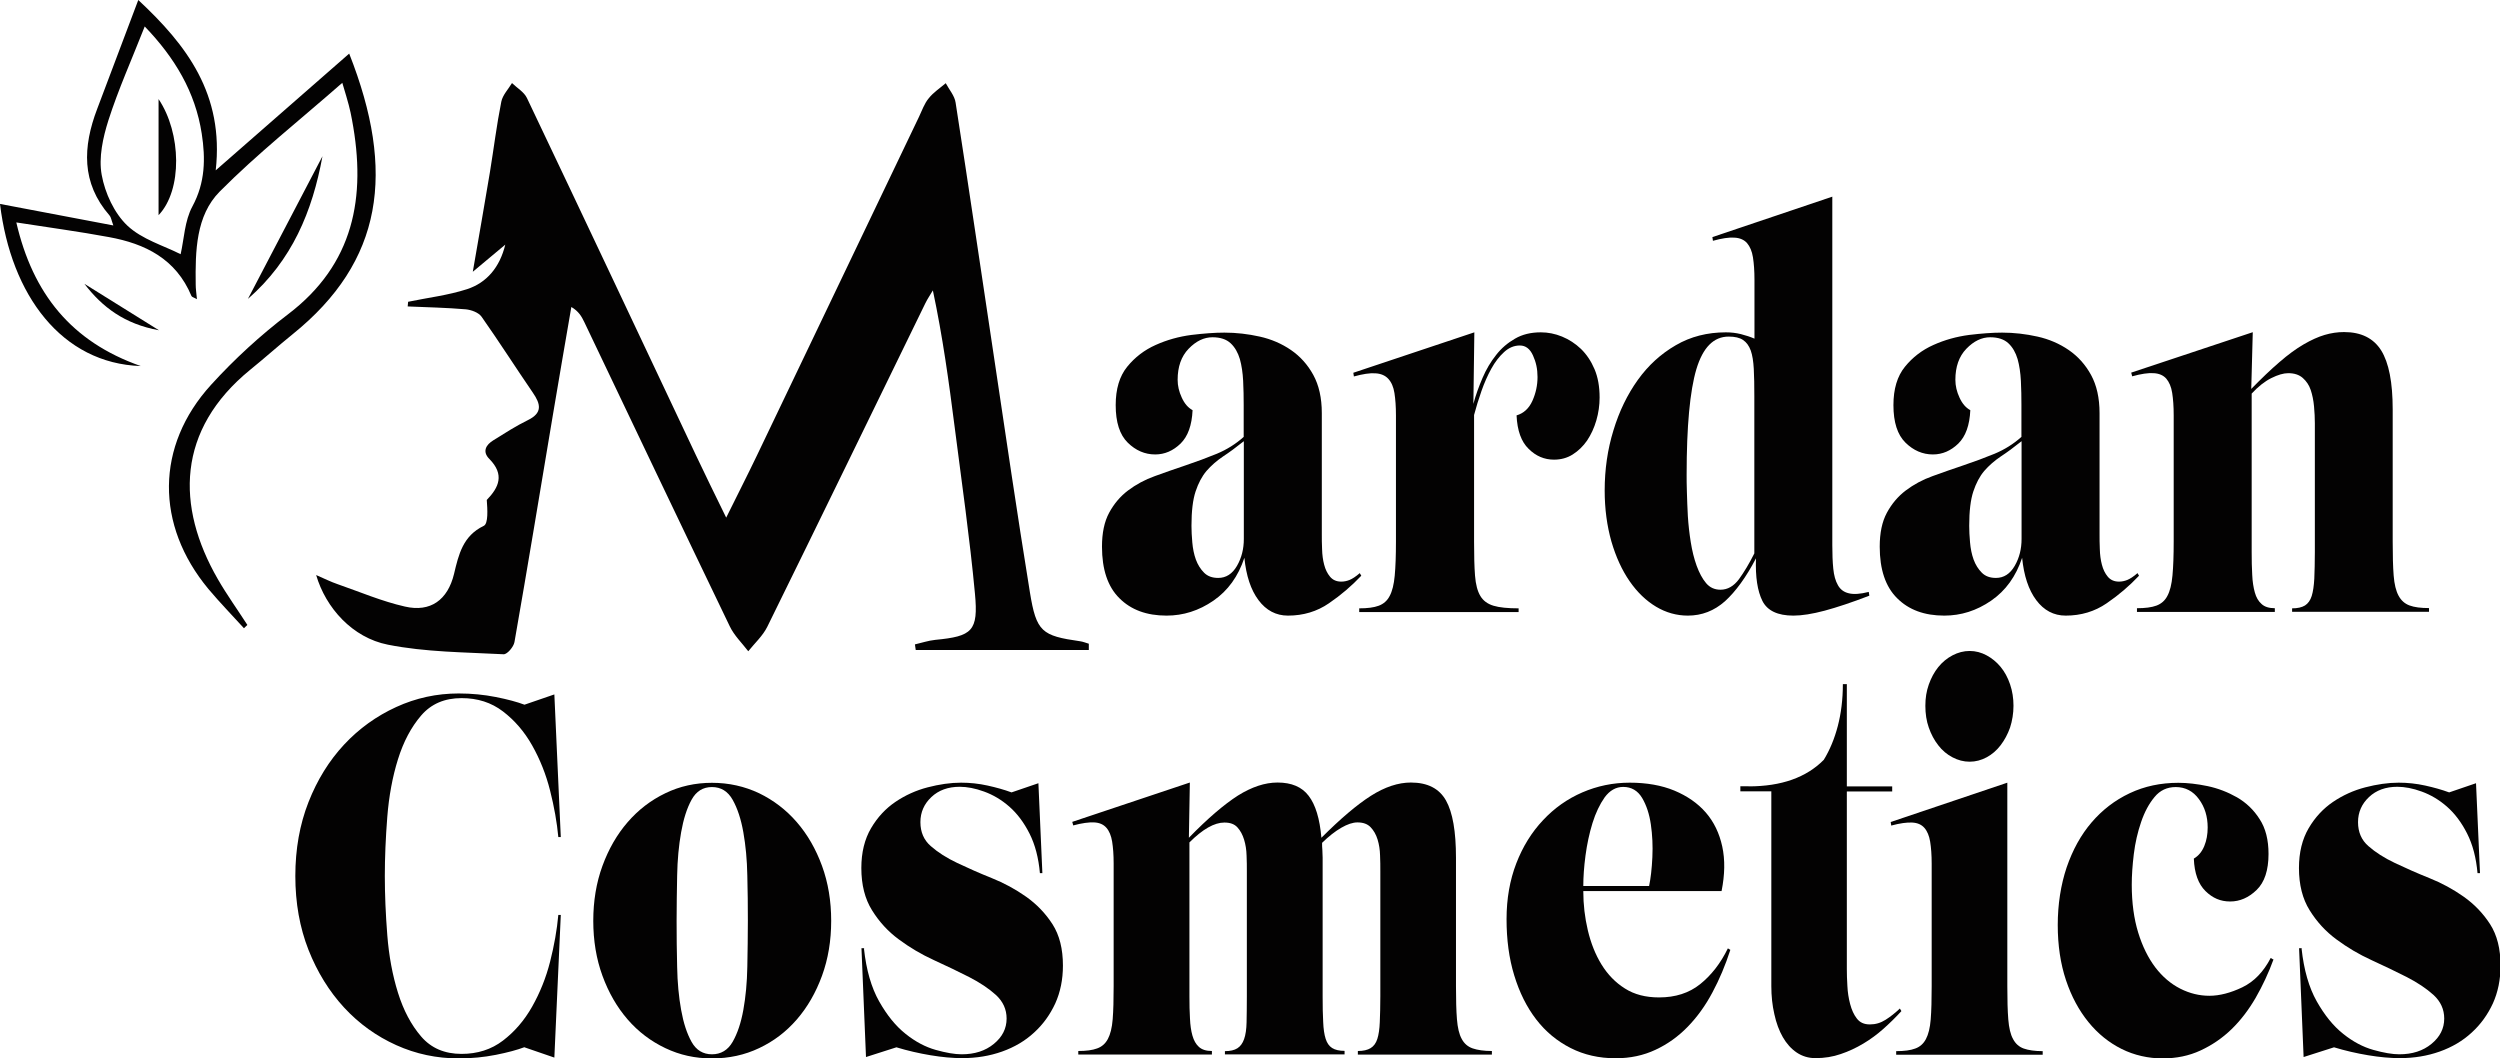 <svg xmlns="http://www.w3.org/2000/svg" id="Layer_1" data-name="Layer 1" viewBox="0 0 182.42 77.23"><defs><style>      .cls-1 {        fill: #030202;        stroke-width: 0px;      }    </style></defs><g><path class="cls-1" d="M90.75,29.59c0-.61-.01-1.21-.04-1.8-.03-.59-.11-1.12-.24-1.59-.14-.47-.36-.86-.67-1.15-.31-.29-.75-.44-1.33-.44-.62,0-1.2.28-1.74.84-.54.56-.8,1.32-.8,2.26,0,.44.1.87.3,1.3.2.44.46.74.79.92-.05,1.1-.34,1.91-.88,2.44-.54.52-1.15.79-1.85.79-.75,0-1.42-.29-2-.86-.59-.58-.88-1.49-.88-2.74,0-1.18.28-2.11.84-2.8.56-.69,1.25-1.22,2.08-1.59.82-.37,1.69-.61,2.6-.73.91-.11,1.71-.17,2.41-.17.87,0,1.73.1,2.58.29.85.19,1.61.52,2.28.98.67.46,1.22,1.07,1.63,1.82.41.75.62,1.68.62,2.78v8.86c0,.31,0,.67.02,1.07.01.41.06.79.15,1.13.09.35.23.64.43.88.2.24.47.36.82.36.2,0,.4-.04.6-.12.2-.08.45-.24.75-.5l.11.19c-.7.74-1.48,1.41-2.36,2.01-.87.6-1.87.9-2.99.9-.87,0-1.59-.38-2.15-1.13-.56-.75-.9-1.78-1.03-3.09-.45,1.36-1.2,2.4-2.26,3.13-1.06.73-2.2,1.09-3.42,1.09-1.45,0-2.59-.42-3.44-1.27-.85-.84-1.27-2.1-1.27-3.76,0-1,.17-1.82.52-2.47.35-.65.81-1.2,1.38-1.63.57-.43,1.23-.79,1.96-1.05.74-.27,1.49-.53,2.26-.79.77-.26,1.53-.54,2.26-.84.74-.31,1.39-.72,1.96-1.23v-2.3ZM90.75,32.2c-.55.44-1.05.81-1.51,1.11-.46.31-.86.66-1.2,1.05-.34.4-.6.9-.8,1.5-.2.6-.3,1.44-.3,2.51,0,.36.02.76.06,1.21.04.45.12.86.26,1.25.14.38.34.7.6.96.26.26.6.38,1.03.38.57,0,1.03-.29,1.37-.88.34-.59.5-1.24.5-1.96v-7.13Z"></path><path class="cls-1" d="M107.51,29.47c.17-.64.4-1.27.67-1.9.27-.63.6-1.18.99-1.67.38-.49.84-.88,1.38-1.19.53-.31,1.16-.46,1.88-.46.52,0,1.04.1,1.55.31.51.21.97.51,1.38.9.41.4.74.89.99,1.48.25.59.37,1.28.37,2.07,0,.56-.08,1.12-.24,1.67-.16.55-.39,1.04-.67,1.46-.29.42-.64.76-1.05,1.02-.41.26-.87.38-1.37.38-.7,0-1.32-.26-1.85-.79-.54-.52-.83-1.34-.88-2.44.52-.15.91-.51,1.16-1.07.25-.56.37-1.14.37-1.73s-.11-1.09-.33-1.57c-.22-.49-.54-.73-.96-.73s-.8.16-1.15.48c-.35.32-.66.72-.93,1.21-.27.49-.51,1.03-.72,1.63-.21.6-.39,1.18-.54,1.75v9.24c0,1.02.02,1.85.07,2.49.05.64.18,1.13.39,1.48.21.35.53.58.96.71.43.13,1.04.19,1.83.19v.27h-11.63v-.27c.6,0,1.07-.06,1.42-.19.35-.13.62-.36.8-.71.19-.35.31-.84.37-1.48.06-.64.09-1.47.09-2.49v-9.21c0-.64-.04-1.18-.11-1.63-.07-.45-.22-.79-.45-1.04-.22-.24-.54-.38-.94-.4-.4-.03-.92.05-1.57.23l-.04-.27,8.83-2.95-.07,5.22Z"></path><path class="cls-1" d="M136.39,43.47c-1.27.49-2.36.85-3.25,1.09-.9.24-1.66.36-2.28.36-1.15,0-1.9-.36-2.26-1.07-.36-.72-.52-1.75-.47-3.11-.72,1.38-1.48,2.42-2.26,3.13-.79.7-1.69,1.05-2.71,1.05-.82,0-1.6-.22-2.32-.65-.72-.43-1.37-1.05-1.93-1.86-.56-.81-1-1.77-1.33-2.9-.32-1.13-.49-2.37-.49-3.72,0-1.53.21-3,.64-4.39.42-1.39,1.02-2.62,1.78-3.68.76-1.06,1.68-1.9,2.77-2.53,1.08-.63,2.3-.94,3.65-.94.37,0,.74.04,1.1.13.36.09.69.2.99.33v-4.3c0-.64-.04-1.18-.11-1.63-.07-.45-.22-.79-.43-1.04-.21-.24-.52-.38-.92-.4-.4-.03-.92.05-1.57.23l-.04-.27,8.75-2.95v25.43c0,.64.02,1.21.07,1.71.05.5.16.9.34,1.21.17.31.44.51.79.59.35.09.84.06,1.46-.1l.04.27ZM128.01,28.9c0-.77-.01-1.43-.04-1.98-.03-.55-.1-1-.22-1.34-.13-.35-.31-.6-.56-.77-.25-.17-.6-.25-1.05-.25-1.1,0-1.88.79-2.36,2.38-.47,1.59-.71,4.16-.71,7.71,0,.31,0,.73.02,1.27.01.54.04,1.12.07,1.75.04.63.11,1.25.21,1.88.1.63.24,1.2.43,1.73.19.52.42.95.69,1.27.27.32.62.48,1.05.48.52,0,.97-.26,1.35-.77.37-.51.75-1.14,1.12-1.88v-11.47Z"></path><path class="cls-1" d="M147.5,29.59c0-.61-.01-1.21-.04-1.8-.03-.59-.11-1.12-.24-1.59-.14-.47-.36-.86-.67-1.15-.31-.29-.75-.44-1.33-.44-.62,0-1.2.28-1.74.84-.54.56-.8,1.32-.8,2.26,0,.44.1.87.3,1.3.2.44.46.74.79.92-.05,1.1-.34,1.91-.88,2.44-.54.52-1.15.79-1.85.79-.75,0-1.42-.29-2-.86-.59-.58-.88-1.49-.88-2.74,0-1.18.28-2.11.84-2.8.56-.69,1.25-1.22,2.08-1.59.82-.37,1.69-.61,2.6-.73.91-.11,1.71-.17,2.41-.17.87,0,1.73.1,2.58.29.85.19,1.61.52,2.28.98.67.46,1.22,1.07,1.63,1.82.41.75.62,1.68.62,2.78v8.86c0,.31,0,.67.02,1.07.01.41.06.79.15,1.13.09.35.23.64.43.88.2.24.47.36.82.36.2,0,.4-.04.6-.12.2-.08.45-.24.75-.5l.11.19c-.7.74-1.48,1.41-2.36,2.01-.87.6-1.87.9-2.99.9-.87,0-1.59-.38-2.15-1.13-.56-.75-.9-1.78-1.03-3.09-.45,1.36-1.2,2.4-2.26,3.13-1.06.73-2.2,1.09-3.42,1.09-1.45,0-2.59-.42-3.44-1.27-.85-.84-1.27-2.1-1.27-3.76,0-1,.17-1.82.52-2.47.35-.65.81-1.2,1.38-1.63.57-.43,1.23-.79,1.96-1.05.74-.27,1.49-.53,2.26-.79.77-.26,1.53-.54,2.26-.84.74-.31,1.39-.72,1.96-1.23v-2.3ZM147.5,32.2c-.55.44-1.05.81-1.51,1.11-.46.31-.86.66-1.2,1.05-.34.4-.6.9-.8,1.5-.2.6-.3,1.44-.3,2.51,0,.36.02.76.06,1.21.04.45.12.86.26,1.25.14.38.34.7.6.96.26.26.6.38,1.03.38.57,0,1.03-.29,1.37-.88.34-.59.5-1.24.5-1.96v-7.13Z"></path><path class="cls-1" d="M167.25,44.39c.4,0,.71-.07.94-.21.22-.14.39-.37.49-.69.1-.32.16-.74.19-1.27.02-.52.04-1.17.04-1.94v-9.4c0-.38-.02-.79-.06-1.23-.04-.43-.12-.83-.24-1.19-.12-.36-.32-.65-.58-.88-.26-.23-.61-.35-1.06-.35-.35,0-.76.12-1.24.36-.48.24-.96.62-1.43,1.13v11.55c0,.61.01,1.17.04,1.67.02.5.09.93.19,1.29.1.36.26.64.49.84.22.21.55.31.97.31v.27h-10.06v-.27c.6,0,1.07-.06,1.42-.19.35-.13.62-.36.8-.71.19-.35.31-.84.37-1.48.06-.64.09-1.47.09-2.49v-9.21c0-.64-.04-1.18-.11-1.63-.07-.45-.22-.79-.43-1.04-.21-.24-.52-.38-.92-.4-.4-.03-.92.05-1.57.23l-.07-.27,8.87-2.95-.11,4.14c.75-.77,1.43-1.42,2.06-1.96.62-.54,1.21-.97,1.76-1.29.55-.32,1.06-.55,1.53-.69.47-.14.95-.21,1.42-.21,1.25,0,2.15.45,2.71,1.34.56.9.84,2.33.84,4.3v9.63c0,1.02.02,1.85.07,2.49.05.64.17,1.13.36,1.48.19.35.45.58.8.71.35.13.82.19,1.42.19v.27h-9.99v-.27Z"></path></g><g><path class="cls-1" d="M38.27,76.41c-.53.2-1.23.39-2.09.56-.86.17-1.76.26-2.71.26-1.6,0-3.12-.32-4.56-.97-1.44-.65-2.71-1.56-3.8-2.74-1.09-1.18-1.96-2.59-2.6-4.21-.64-1.63-.96-3.43-.96-5.39s.32-3.76.96-5.39c.64-1.63,1.51-3.03,2.6-4.2,1.09-1.17,2.36-2.08,3.8-2.74,1.44-.66,2.96-.99,4.56-.99.95,0,1.85.09,2.71.26.86.17,1.56.36,2.09.56l2.18-.75.47,10.41h-.18c-.1-1.07-.3-2.2-.6-3.39-.3-1.19-.74-2.29-1.31-3.3-.57-1.01-1.28-1.83-2.13-2.48-.85-.65-1.85-.97-3.02-.97-1.24,0-2.22.42-2.95,1.27-.73.85-1.29,1.91-1.69,3.19-.4,1.28-.66,2.69-.78,4.21-.12,1.53-.18,2.97-.18,4.31s.06,2.78.18,4.31c.12,1.53.38,2.93.78,4.21.4,1.28.96,2.34,1.69,3.19.73.85,1.71,1.27,2.95,1.27,1.16,0,2.17-.32,3.02-.97.85-.65,1.56-1.47,2.13-2.48.57-1.01,1.01-2.1,1.31-3.28.3-1.18.5-2.32.6-3.41h.18l-.47,10.41-2.18-.75Z"></path><path class="cls-1" d="M51.95,57.12c1.24,0,2.38.26,3.44.76,1.05.51,1.97,1.21,2.75,2.11.78.9,1.39,1.96,1.84,3.19.45,1.23.67,2.57.67,4.01s-.22,2.78-.67,4.01c-.45,1.23-1.06,2.29-1.84,3.19-.78.9-1.69,1.59-2.75,2.09-1.05.5-2.2.75-3.44.75s-2.35-.25-3.4-.75c-1.05-.5-1.97-1.19-2.75-2.09-.78-.9-1.39-1.96-1.84-3.19-.45-1.23-.67-2.57-.67-4.01s.22-2.78.67-4.01c.45-1.23,1.06-2.29,1.84-3.19.78-.9,1.69-1.6,2.75-2.11,1.05-.51,2.19-.76,3.4-.76ZM51.95,76.93c.65,0,1.16-.3,1.51-.91.35-.61.61-1.39.78-2.33.17-.94.27-1.99.29-3.13.02-1.14.04-2.26.04-3.36s-.01-2.18-.04-3.32c-.02-1.14-.12-2.19-.29-3.15-.17-.96-.43-1.75-.78-2.37-.35-.62-.85-.93-1.51-.93s-1.15.31-1.49.93c-.34.62-.59,1.41-.76,2.37-.17.96-.27,2.01-.29,3.15-.02,1.14-.04,2.25-.04,3.32s.01,2.21.04,3.36c.02,1.14.12,2.19.29,3.13.17.95.42,1.72.76,2.33.34.61.84.91,1.49.91Z"></path><path class="cls-1" d="M63.04,69.21c.17,1.57.54,2.85,1.11,3.86.57,1.01,1.21,1.8,1.93,2.37.71.57,1.45.96,2.2,1.17.75.21,1.38.32,1.89.32.95,0,1.73-.25,2.35-.76.62-.51.93-1.12.93-1.85,0-.67-.26-1.24-.78-1.72-.52-.47-1.18-.91-1.96-1.31-.79-.4-1.64-.81-2.56-1.23-.92-.42-1.78-.93-2.56-1.51-.79-.58-1.44-1.29-1.96-2.13-.52-.83-.78-1.86-.78-3.08,0-1.14.24-2.11.71-2.91.47-.8,1.07-1.44,1.78-1.92.71-.48,1.5-.84,2.35-1.06.85-.22,1.66-.34,2.44-.34.65,0,1.3.07,1.93.21.63.14,1.21.3,1.75.5l1.96-.67.29,6.56h-.18c-.1-1.12-.35-2.08-.76-2.89-.41-.81-.9-1.46-1.47-1.96-.57-.5-1.18-.86-1.84-1.1-.65-.24-1.25-.35-1.78-.35-.85,0-1.54.25-2.07.75-.53.5-.8,1.11-.8,1.83s.25,1.31.76,1.75c.51.45,1.15.86,1.93,1.23.78.37,1.61.74,2.51,1.1.9.36,1.73.81,2.51,1.36.78.55,1.42,1.22,1.93,2.01.51.8.76,1.8.76,3.02,0,1.02-.19,1.94-.56,2.76-.38.82-.89,1.53-1.55,2.13-.65.6-1.43,1.06-2.33,1.38-.9.32-1.87.48-2.91.48-.7,0-1.47-.07-2.31-.21s-1.67-.33-2.49-.58l-2.22.71-.33-7.94h.22Z"></path><path class="cls-1" d="M89.38,76.7c.39,0,.69-.07.91-.21.22-.14.38-.36.49-.67.11-.31.17-.72.18-1.23.01-.51.02-1.14.02-1.88v-9.14c0-.35,0-.73-.02-1.14-.01-.41-.07-.8-.18-1.16-.11-.36-.27-.66-.49-.9-.22-.24-.53-.35-.95-.35-.73,0-1.58.48-2.55,1.45v11.23c0,.6.01,1.14.04,1.62.02.48.08.9.18,1.25.1.35.25.62.47.82.22.2.53.3.95.3v.26h-9.75v-.26c.58,0,1.04-.06,1.38-.19.34-.12.6-.35.78-.69.18-.34.3-.81.35-1.44.05-.62.07-1.43.07-2.42v-8.95c0-.62-.04-1.15-.11-1.59-.07-.43-.21-.77-.42-1.01-.21-.24-.5-.37-.89-.39-.39-.02-.9.05-1.53.22l-.07-.26,8.58-2.87-.07,4.03c1.38-1.42,2.58-2.44,3.58-3.08,1.01-.63,1.97-.95,2.89-.95,1.02,0,1.78.32,2.27.97.5.65.81,1.67.93,3.06,1.39-1.39,2.59-2.41,3.61-3.06,1.02-.65,2-.97,2.92-.97,1.22,0,2.07.44,2.56,1.31.49.87.73,2.26.73,4.18v9.36c0,.99.02,1.8.07,2.42.05.62.16,1.1.35,1.44.18.34.45.57.8.69.35.12.82.19,1.4.19v.26h-9.78v-.26c.39,0,.7-.07.93-.21.23-.14.39-.36.49-.67.1-.31.16-.72.18-1.23.02-.51.04-1.14.04-1.88v-9.14c0-.35,0-.73-.02-1.14-.01-.41-.07-.8-.18-1.16-.11-.36-.28-.66-.51-.9-.23-.24-.55-.35-.96-.35-.34,0-.73.13-1.18.39-.45.26-.92.63-1.4,1.1,0,.17,0,.35.02.52.01.17.02.36.02.56v10.11c0,.75.01,1.37.04,1.88.02.51.08.92.18,1.23.1.31.25.53.47.67.22.14.52.21.91.21v.26h-8.73v-.26Z"></path><path class="cls-1" d="M115.53,65.03c0,.97.11,1.92.33,2.85s.55,1.77,1,2.5c.45.73,1.02,1.32,1.71,1.75.69.44,1.52.65,2.49.65,1.19,0,2.19-.32,3-.97.81-.65,1.49-1.52,2.02-2.61l.18.11c-.36,1.12-.8,2.16-1.31,3.11-.51.96-1.11,1.79-1.8,2.5s-1.47,1.27-2.35,1.68c-.87.41-1.84.62-2.91.62-1.21,0-2.31-.25-3.29-.75s-1.82-1.19-2.51-2.09c-.69-.9-1.22-1.96-1.6-3.21-.38-1.24-.56-2.61-.56-4.1s.24-2.85.71-4.07c.47-1.22,1.12-2.27,1.95-3.15.82-.88,1.78-1.56,2.87-2.03,1.09-.47,2.24-.71,3.46-.71s2.32.19,3.26.58c.93.39,1.7.92,2.29,1.6.59.68.99,1.51,1.2,2.48.21.97.19,2.05-.05,3.25h-10.08ZM120.33,64.66c.12-.57.2-1.27.24-2.11.04-.83,0-1.63-.11-2.39-.11-.76-.32-1.4-.64-1.94-.32-.53-.78-.8-1.38-.8-.53,0-.98.26-1.35.76-.36.51-.66,1.14-.89,1.88-.23.75-.4,1.54-.51,2.37-.11.83-.16,1.57-.16,2.22h4.8Z"></path><path class="cls-1" d="M127.6,57.38c2.38,0,4.21-.65,5.48-1.94.44-.72.78-1.54,1.02-2.46.24-.92.37-1.94.37-3.06h.29v7.46h3.31v.37h-3.31v12.94c0,.37.01.79.04,1.25.02.46.09.9.2,1.32.11.42.27.78.49,1.06.22.29.53.43.95.43s.79-.11,1.15-.34c.35-.22.7-.5,1.04-.82l.11.19c-.41.45-.85.88-1.31,1.29-.46.41-.95.77-1.47,1.08-.52.31-1.07.57-1.64.76-.57.2-1.19.3-1.85.3-.51,0-.97-.14-1.37-.41-.4-.27-.74-.65-1.01-1.12-.27-.47-.48-1.03-.62-1.68-.15-.65-.22-1.33-.22-2.05v-14.21h-2.26v-.37h.62Z"></path><path class="cls-1" d="M138.37,76.7c.58,0,1.04-.06,1.38-.19.34-.12.6-.35.78-.69.18-.34.3-.81.35-1.44.05-.62.07-1.43.07-2.42v-8.95c0-.62-.04-1.15-.11-1.59-.07-.43-.21-.77-.42-1.01-.21-.24-.5-.37-.89-.39-.39-.02-.9.05-1.53.22l-.04-.26,8.51-2.87v14.85c0,.99.02,1.8.07,2.42.05.62.16,1.1.35,1.44.18.34.44.57.78.69.34.12.8.19,1.38.19v.26h-10.69v-.26ZM143.72,47.5c.44,0,.85.11,1.24.32.39.21.73.49,1.02.84.29.35.52.77.69,1.27.17.5.25,1.02.25,1.57s-.09,1.1-.25,1.59c-.17.48-.4.91-.69,1.29s-.63.67-1.02.88c-.39.21-.8.32-1.24.32s-.85-.11-1.25-.32c-.4-.21-.75-.5-1.04-.88-.29-.37-.52-.8-.69-1.29-.17-.48-.25-1.01-.25-1.59s.08-1.06.25-1.55c.17-.48.4-.91.69-1.27.29-.36.64-.65,1.04-.86.4-.21.82-.32,1.25-.32Z"></path><path class="cls-1" d="M165.9,69.99c-.36.99-.8,1.93-1.31,2.82-.51.88-1.1,1.65-1.76,2.29-.67.65-1.42,1.16-2.26,1.55s-1.76.58-2.78.58-2.06-.23-2.98-.69c-.92-.46-1.73-1.11-2.42-1.96-.69-.85-1.24-1.86-1.64-3.06s-.6-2.54-.6-4.03.22-2.92.65-4.2c.44-1.28,1.04-2.37,1.82-3.28.78-.91,1.7-1.62,2.78-2.13,1.08-.51,2.26-.76,3.55-.76.65,0,1.36.08,2.13.24.76.16,1.48.44,2.15.82.67.39,1.22.91,1.65,1.59.44.67.65,1.52.65,2.54,0,1.19-.29,2.07-.87,2.63-.58.56-1.22.84-1.93.84s-1.28-.25-1.8-.76c-.52-.51-.81-1.3-.85-2.37.34-.2.59-.5.76-.91.17-.41.25-.86.25-1.36,0-.8-.21-1.49-.64-2.07-.42-.58-.99-.88-1.69-.88-.63,0-1.15.24-1.55.73-.4.48-.73,1.09-.98,1.83-.25.73-.43,1.51-.53,2.33-.1.82-.15,1.57-.15,2.24,0,1.32.16,2.48.47,3.49.31,1.01.73,1.85,1.25,2.54.52.68,1.13,1.2,1.82,1.55.69.35,1.4.52,2.13.52s1.55-.21,2.4-.62c.85-.41,1.54-1.12,2.07-2.14l.18.11Z"></path><path class="cls-1" d="M167.94,69.21c.17,1.57.54,2.85,1.11,3.86.57,1.01,1.21,1.8,1.93,2.37.71.57,1.45.96,2.2,1.17.75.21,1.38.32,1.89.32.95,0,1.73-.25,2.35-.76.62-.51.93-1.12.93-1.85,0-.67-.26-1.24-.78-1.72-.52-.47-1.18-.91-1.96-1.31-.79-.4-1.64-.81-2.56-1.23-.92-.42-1.78-.93-2.56-1.51-.79-.58-1.44-1.29-1.96-2.13-.52-.83-.78-1.86-.78-3.08,0-1.14.24-2.11.71-2.91.47-.8,1.07-1.44,1.78-1.92.71-.48,1.5-.84,2.35-1.06.85-.22,1.66-.34,2.44-.34.65,0,1.3.07,1.93.21.63.14,1.21.3,1.75.5l1.96-.67.29,6.56h-.18c-.1-1.12-.35-2.08-.76-2.89-.41-.81-.9-1.46-1.47-1.96-.57-.5-1.18-.86-1.84-1.1-.65-.24-1.25-.35-1.78-.35-.85,0-1.54.25-2.07.75-.53.5-.8,1.11-.8,1.83s.25,1.31.76,1.75c.51.45,1.15.86,1.93,1.23.78.37,1.61.74,2.51,1.1.9.36,1.73.81,2.51,1.36.78.55,1.42,1.22,1.93,2.01.51.8.76,1.8.76,3.02,0,1.02-.19,1.94-.56,2.76-.38.82-.89,1.53-1.55,2.13-.65.6-1.43,1.06-2.33,1.38-.9.32-1.87.48-2.91.48-.7,0-1.47-.07-2.31-.21s-1.67-.33-2.49-.58l-2.22.71-.33-7.94h.22Z"></path></g><path class="cls-1" d="M79.45,47.43h-12.63l-.06-.41c.49-.11.98-.28,1.48-.33,2.7-.26,3.16-.63,2.9-3.38-.38-4.06-.96-8.1-1.48-12.15-.42-3.29-.87-6.58-1.59-9.97-.18.31-.39.61-.55.94-3.84,7.87-7.66,15.74-11.53,23.6-.33.67-.92,1.2-1.39,1.79-.46-.6-1.03-1.15-1.35-1.82-3.56-7.39-7.09-14.81-10.62-22.21-.19-.4-.41-.78-.94-1.09-.45,2.61-.9,5.22-1.34,7.84-.93,5.54-1.84,11.08-2.81,16.61-.06.35-.53.9-.79.89-2.83-.15-5.69-.15-8.45-.7-2.58-.51-4.53-2.68-5.23-5.08.62.27,1.08.5,1.55.66,1.64.57,3.25,1.26,4.93,1.64,1.86.43,3.12-.48,3.58-2.38.34-1.43.65-2.78,2.17-3.51.34-.16.27-1.21.22-1.89.89-.92,1.31-1.85.19-2.99-.54-.54-.25-1.04.3-1.37.82-.51,1.64-1.04,2.5-1.46,1.09-.53.95-1.17.37-2.01-1.26-1.84-2.46-3.72-3.74-5.54-.22-.31-.75-.5-1.15-.54-1.41-.12-2.83-.15-4.24-.21.01-.11.02-.23.03-.34,1.44-.3,2.91-.47,4.3-.92,1.44-.47,2.39-1.6,2.79-3.25-.73.61-1.46,1.22-2.37,1.98.45-2.59.86-4.93,1.25-7.27.28-1.71.49-3.44.83-5.14.1-.49.51-.91.78-1.36.37.36.88.65,1.09,1.09,4.13,8.67,8.22,17.36,12.32,26.04.67,1.42,1.36,2.82,2.22,4.58.86-1.74,1.57-3.13,2.24-4.53,3.95-8.24,7.88-16.48,11.83-24.72.22-.46.39-.97.71-1.35.34-.43.82-.74,1.24-1.1.25.47.65.92.72,1.42.96,6.16,1.86,12.32,2.79,18.49.86,5.75,1.7,11.5,2.63,17.23.47,2.9.87,3.18,3.66,3.58.22.03.43.12.64.18,0,.15,0,.31,0,.46Z"></path><path class="cls-1" d="M24.98,6.04c-3.12,2.74-6.2,5.17-8.95,7.94-1.74,1.76-1.78,4.34-1.75,6.77,0,.32.05.64.09,1.08-.21-.12-.36-.15-.4-.23-1.13-2.72-3.39-3.82-6.02-4.3-2.15-.4-4.33-.69-6.76-1.07,1.2,5.18,4,8.7,9.08,10.48-5.75-.19-9.47-5.16-10.27-11.83,2.71.52,5.4,1.03,8.27,1.57-.15-.41-.17-.61-.28-.73-2.07-2.38-1.95-5.01-.9-7.77.98-2.6,1.96-5.21,3-7.95,3.53,3.29,6.27,6.87,5.65,12.43,3.4-2.97,6.58-5.75,9.74-8.52,3.41,8.64,2.47,15.16-4.13,20.48-1.04.84-2.04,1.74-3.08,2.58-5.4,4.4-5.43,9.98-2.38,15.28.66,1.15,1.44,2.23,2.16,3.35-.08.08-.17.16-.25.24-.86-.95-1.76-1.87-2.59-2.86-3.88-4.67-3.87-10.44.19-14.9,1.71-1.88,3.61-3.62,5.62-5.15,4.8-3.65,5.72-8.53,4.67-14.16-.07-.37-.14-.74-.24-1.1-.1-.4-.23-.8-.48-1.65ZM13.18,18.55c.25-1.09.29-2.44.86-3.49.94-1.74.96-3.49.68-5.31-.47-3.04-1.96-5.53-4.16-7.82-.95,2.42-1.93,4.6-2.65,6.85-.4,1.26-.72,2.72-.49,3.98.24,1.33.92,2.8,1.87,3.7,1.07,1.01,2.65,1.46,3.89,2.09Z"></path><path class="cls-1" d="M18.09,21.81c1.88-3.6,3.65-6.98,5.44-10.41-.74,4.03-2.21,7.59-5.44,10.41Z"></path><path class="cls-1" d="M6.16,20.71c1.7,1.06,3.4,2.12,5.44,3.39-2.52-.46-4.14-1.69-5.44-3.39Z"></path><path class="cls-1" d="M11.57,7.23c1.67,2.48,1.75,6.64,0,8.47V7.23Z"></path></svg>